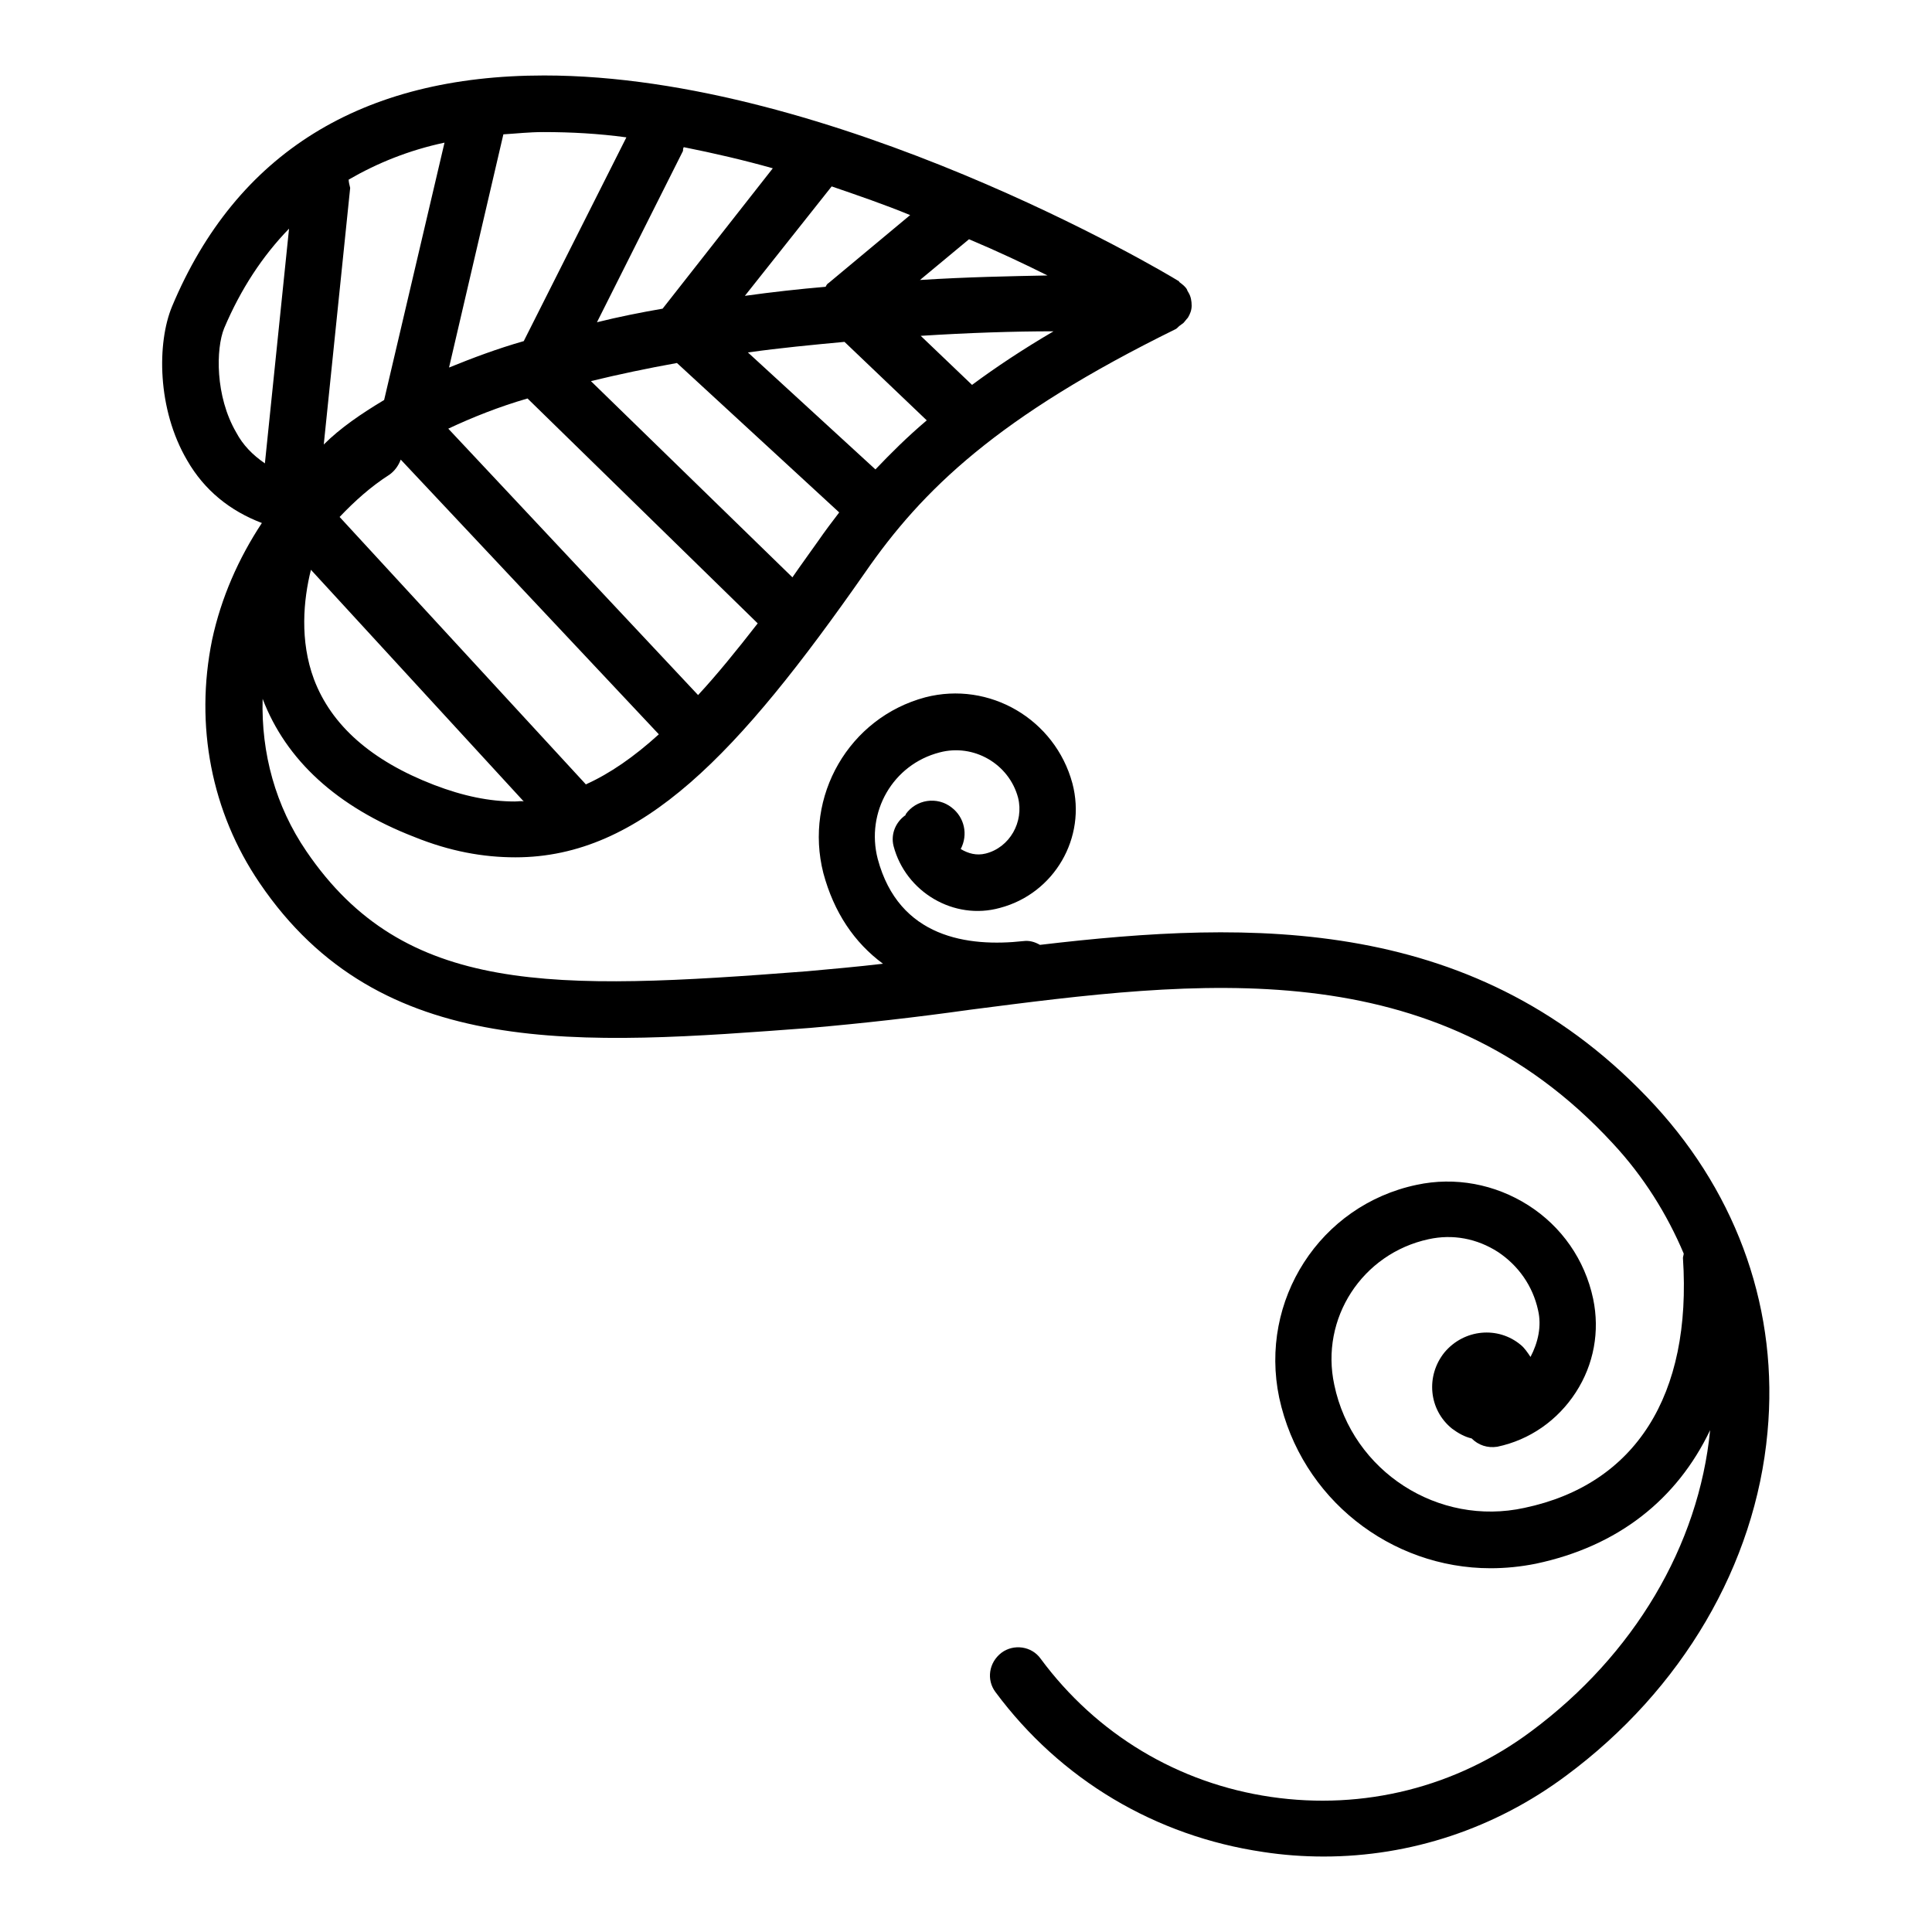 <?xml version="1.0" encoding="utf-8"?>
<!-- Svg Vector Icons : http://www.onlinewebfonts.com/icon -->
<!DOCTYPE svg PUBLIC "-//W3C//DTD SVG 1.1//EN" "http://www.w3.org/Graphics/SVG/1.1/DTD/svg11.dtd">
<svg version="1.1" xmlns="http://www.w3.org/2000/svg" xmlns:xlink="http://www.w3.org/1999/xlink" x="0px" y="0px" viewBox="0 0 256 256" enable-background="new 0 0 256 256" xml:space="preserve">
<g><g><g><path fill="#000000" d="M219.3,146.5c-23.4-25.4-53.5-24.6-81.5-21.3c-0.7-0.4-1.4-0.6-2.2-0.5c-7.3,0.8-16.5-0.4-19.3-10.9c-1.6-6.2,2-12.5,8.2-14.1c4.5-1.2,9.2,1.5,10.4,6c0.8,3.2-1.1,6.6-4.3,7.4c-1.2,0.3-2.3,0-3.3-0.6c1-1.9,0.5-4.2-1.2-5.5c-1.9-1.5-4.7-1.1-6.1,0.9c0,0,0,0.1,0,0.1c-1.3,0.9-2,2.5-1.6,4.1c1.6,6.1,8,9.9,14.1,8.2c7.2-1.9,11.5-9.3,9.6-16.5c-2.3-8.5-11-13.6-19.5-11.4c-10.1,2.7-16.1,13.1-13.5,23.3c1.4,5.2,4.1,9.2,7.9,12c-3.4,0.4-6.8,0.7-10.1,1c-33.7,2.6-53.3,3.2-66.3-15.9c-4.1-6-6-13-5.8-20.2c3.1,8.1,9.8,14.3,20.1,18.3c4.7,1.9,9.1,2.7,13.4,2.7l0,0c16.7,0,29.6-13.8,46.3-37.7c7.6-11,17.6-20.7,41.2-32.3c0.2-0.1,0.4-0.4,0.6-0.5c0.1-0.1,0.3-0.2,0.4-0.3c0.2-0.2,0.4-0.5,0.6-0.7c0.3-0.5,0.5-1,0.5-1.6c0-0.6-0.1-1.2-0.4-1.7c-0.1-0.2-0.2-0.3-0.2-0.4c-0.2-0.4-0.6-0.7-1-1c-0.1-0.1-0.1-0.2-0.2-0.2C154.2,36,110.3,10,72.1,10c-24.2,0-40.8,10.3-49.3,30.6c-2,4.8-2,13.6,2,20.4c2.3,4,5.7,6.7,9.9,8.3c-3.1,4.7-5.4,9.9-6.6,15.5c-2.3,11.3-0.1,22.8,6.3,32.2c16,23.6,42.4,21.5,73,19.2c6.9-0.6,14-1.4,21.1-2.4c30.2-3.9,61.5-8,85.2,17.7c4.1,4.4,7.2,9.4,9.4,14.6c0,0.2-0.1,0.4-0.1,0.6c1.2,18.2-6.3,30-21,33.1c-11.4,2.5-22.8-4.8-25.2-16.3c-1.9-8.8,3.7-17.4,12.5-19.3c3.2-0.7,6.4-0.1,9.2,1.7c2.7,1.8,4.6,4.5,5.3,7.7c0.5,2.1,0,4.3-1,6.2c-0.4-0.6-0.8-1.2-1.3-1.6c-3-2.5-7.5-2.1-10.1,1c-2.5,3.1-2.1,7.6,1,10.1c0.8,0.6,1.7,1.1,2.6,1.3c0.9,0.9,2.1,1.3,3.4,1.1c4.3-0.9,8-3.5,10.4-7.2c2.4-3.7,3.2-8.1,2.3-12.4c-1.1-5.2-4.2-9.6-8.6-12.4c-4.4-2.8-9.7-3.8-14.8-2.7c-12.8,2.7-20.9,15.3-18.2,28.2c2.9,13.4,14.8,22.6,28,22.6c2,0,4-0.2,6-0.6c10.9-2.3,18.7-8.5,23.1-17.7c-1.5,15.3-10.1,29.8-23.7,39.9c-9.9,7.4-22.2,10.5-34.5,8.7c-12.3-1.8-23.1-8.3-30.5-18.3c-1.2-1.7-3.6-2-5.2-0.8c-1.7,1.3-2,3.6-0.8,5.2c8.6,11.6,21.2,19.1,35.5,21.2c2.6,0.4,5.3,0.6,8,0.6c11.5,0,22.7-3.7,32.1-10.7c15.4-11.4,25.1-28,26.7-45.5C235.7,173.9,230.4,158.6,219.3,146.5z M46.2,23.8c3.8-2.2,8-3.9,12.7-4.9l-8,34.1c-3,1.8-5.8,3.7-8,5.9l3.5-34C46.3,24.5,46.2,24.1,46.2,23.8z M77.6,103.9L45,68.5c2-2.1,4.1-4,6.6-5.6c0.7-0.5,1.2-1.2,1.5-2l34.2,36.4c-3.3,3-6.5,5.2-9.6,6.6C77.6,104,77.6,103.9,77.6,103.9z M68.2,106.2c-3.3,0-6.8-0.7-10.7-2.2c-8.3-3.2-13.6-7.9-15.9-14c-1.9-5.1-1.4-10.5-0.4-14.5l28.2,30.7C69.1,106.1,68.7,106.2,68.2,106.2L68.2,106.2z M92.5,92.1L59.4,56.8c3.2-1.5,6.7-2.9,10.5-4l30.5,29.8C97.6,86.2,95,89.4,92.5,92.1z M90.6,19.5c4,0.8,7.9,1.7,11.8,2.8L87.8,40.9c-2.9,0.5-5.9,1.1-8.7,1.8l11.4-22.7C90.5,19.8,90.5,19.7,90.6,19.5z M120.6,28.5l-10.8,9c-0.2,0.1-0.3,0.3-0.4,0.5c-3.5,0.3-7.1,0.7-10.7,1.2l11.5-14.5C113.7,25.9,117.2,27.1,120.6,28.5z M138.8,36.5c-4.9,0.1-10.6,0.2-16.9,0.6l6.5-5.4C132.2,33.3,135.8,35,138.8,36.5z M128.8,51l-6.8-6.5c6.3-0.4,12.2-0.6,17.6-0.6C135.5,46.3,131.9,48.7,128.8,51z M116,62.2L99.1,46.7c4.3-0.6,8.5-1,12.8-1.4l10.9,10.4C120.2,57.9,118,60.1,116,62.2z M105,76.5l-26.7-26c3.7-0.9,7.5-1.7,11.4-2.4l21.5,19.8c-1,1.3-1.9,2.5-2.8,3.8C107.2,73.4,106.1,74.9,105,76.5z M83,18.2l-13.6,27c-3.5,1-6.7,2.2-9.9,3.5l7.2-30.9c1.7-0.1,3.4-0.3,5.3-0.3C75.7,17.5,79.3,17.7,83,18.2z M31.3,57.3c-2.8-4.8-2.7-11.1-1.6-13.8c2.2-5.2,5.1-9.6,8.6-13.2l-3.2,31.1C33.5,60.3,32.2,59,31.3,57.3z"/></g><g></g><g></g><g></g><g></g><g></g><g></g><g></g><g></g><g></g><g></g><g></g><g></g><g></g><g></g><g></g></g></g>
</svg>